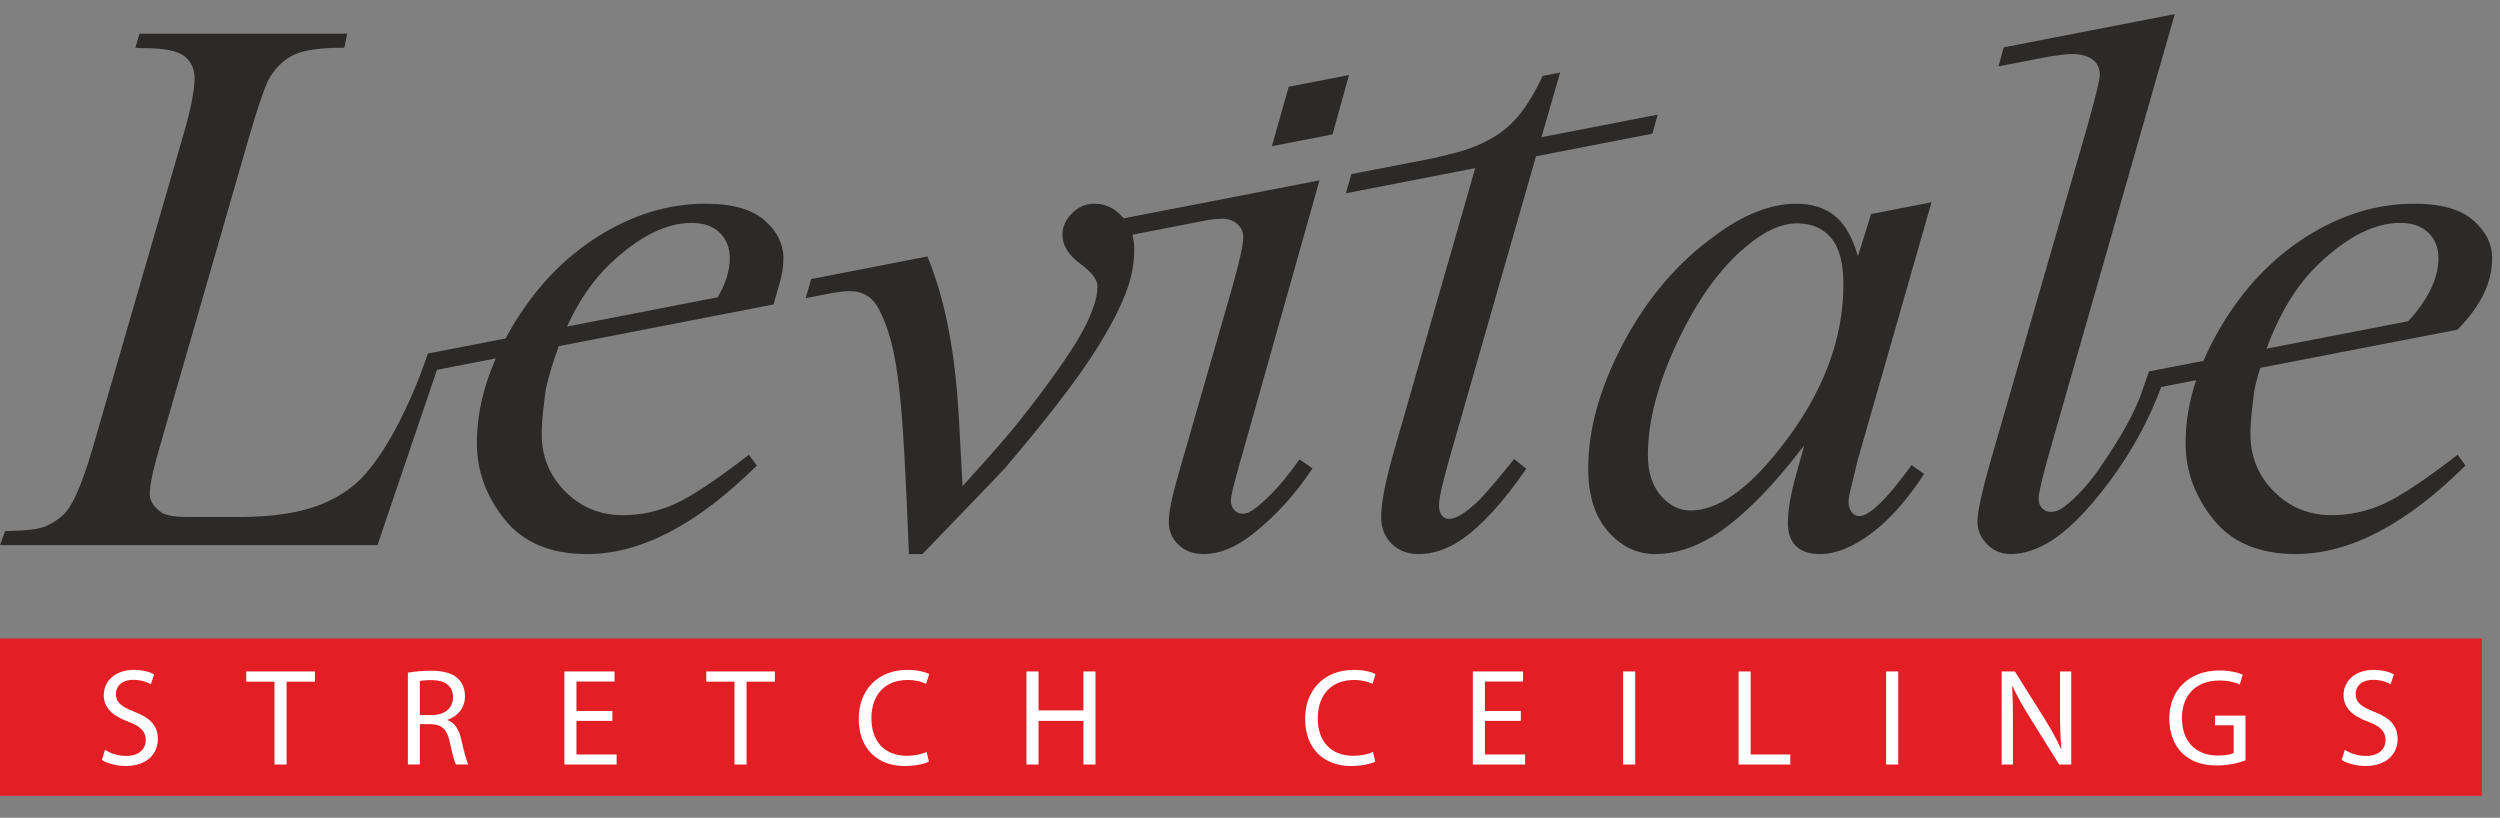 <?xml version="1.0" encoding="UTF-8"?> <svg xmlns="http://www.w3.org/2000/svg" width="107" height="35" viewBox="0 0 107 35" fill="none"><rect x="0" y="0" width="107" height="35" fill="#808080" stroke="none"/><path fill-rule="evenodd" clip-rule="evenodd" d="M106.221 34.061H0V27.329H106.221V34.061Z" fill="#E31E24"></path><path fill-rule="evenodd" clip-rule="evenodd" d="M63.066 21.628C62.628 22.016 62.276 22.209 62.009 22.209C61.89 22.209 61.789 22.161 61.71 22.06C61.63 21.959 61.59 21.815 61.59 21.628C61.59 21.334 61.736 20.674 62.03 19.644L65.741 6.689L70.719 5.722L70.95 4.906L65.975 5.872L66.773 3.105L66.028 3.248C65.203 4.991 64.486 5.621 63.468 6.116C62.786 6.448 62.115 6.585 61.375 6.765L57.839 7.452L57.604 8.271L63.139 7.196L59.613 19.484C59.279 20.674 59.114 21.554 59.114 22.129C59.114 22.599 59.264 22.979 59.563 23.273C59.863 23.566 60.245 23.715 60.712 23.715C61.323 23.715 61.929 23.514 62.529 23.112C63.408 22.51 64.34 21.495 65.325 20.064L64.806 19.644C63.914 20.753 63.334 21.414 63.067 21.628H63.066Z" fill="#2B2A29"></path><path fill-rule="evenodd" clip-rule="evenodd" d="M99.254 11.284C100.478 10.122 101.637 9.54 102.729 9.54C103.248 9.54 103.649 9.682 103.936 9.961C104.224 10.242 104.366 10.602 104.366 11.043C104.366 11.792 104.037 12.576 103.377 13.401C103.282 13.519 103.176 13.633 103.067 13.749L97.011 14.921C97.574 13.382 98.32 12.17 99.254 11.284V11.284ZM96.538 16.457C96.6 16.213 96.668 15.975 96.738 15.744L105.184 14.109C105.467 13.806 105.654 13.613 105.946 13.191H105.943C106.421 12.508 106.664 11.799 106.664 11.063C106.664 10.436 106.389 9.888 105.844 9.421C105.298 8.951 104.459 8.718 103.327 8.718C101.744 8.718 100.209 9.186 98.725 10.121C97.239 11.056 96.006 12.363 95.02 14.04C94.743 14.512 94.506 14.979 94.308 15.444L91.975 15.896L91.691 16.719H91.693C91.376 17.629 90.846 18.617 89.784 20.156C89.784 20.156 89.785 20.156 89.786 20.156C89.318 20.793 88.866 21.284 88.429 21.628C88.203 21.814 87.984 21.908 87.771 21.908C87.624 21.908 87.5 21.855 87.401 21.748C87.301 21.641 87.252 21.508 87.252 21.347C87.252 21.134 87.385 20.545 87.651 19.583L93.08 0.604L85.758 2.027L85.535 2.842L87.671 2.427C88.088 2.365 88.4 2.32 88.611 2.313C89.047 2.3 89.381 2.401 89.587 2.566C89.793 2.734 89.88 2.954 89.871 3.236C89.866 3.41 89.698 4.117 89.352 5.361L85.135 19.943C84.802 21.147 84.635 21.942 84.635 22.329C84.635 22.69 84.772 23.011 85.044 23.291C85.319 23.572 85.654 23.713 86.054 23.713C86.626 23.713 87.226 23.513 87.851 23.111C88.717 22.537 89.656 21.528 90.666 20.084L90.664 20.081C91.169 19.349 91.957 18.064 92.497 16.563L93.992 16.273C93.693 17.181 93.543 18.076 93.543 18.961C93.543 20.151 93.937 21.241 94.73 22.229C95.522 23.219 96.699 23.713 98.256 23.713C100.559 23.713 102.981 22.45 105.523 19.923L105.185 19.463C103.787 20.545 102.731 21.247 102.019 21.566C101.306 21.888 100.564 22.049 99.793 22.049C98.82 22.049 97.999 21.711 97.327 21.037C96.654 20.362 96.319 19.542 96.319 18.581C96.319 18.235 96.351 17.793 96.418 17.258C96.449 16.97 96.471 16.776 96.538 16.456V16.457Z" fill="#2B2A29"></path><path fill-rule="evenodd" clip-rule="evenodd" d="M76.144 19.243C74.771 20.98 73.505 21.849 72.346 21.849C71.869 21.849 71.445 21.635 71.08 21.209C70.713 20.78 70.53 20.205 70.53 19.484C70.53 18.028 70.956 16.4 71.81 14.602C72.661 12.804 73.641 11.451 74.745 10.543C75.517 9.889 76.242 9.56 76.921 9.56C77.533 9.56 78.016 9.767 78.369 10.181C78.722 10.596 78.898 11.258 78.898 12.166C78.898 14.585 77.98 16.944 76.144 19.243V19.243ZM79.518 19.664L82.669 8.658L80.084 9.16L79.518 10.964C79.291 10.162 78.96 9.588 78.53 9.24C78.097 8.892 77.547 8.719 76.882 8.719C75.79 8.719 74.631 9.174 73.406 10.082C71.823 11.219 70.521 12.737 69.502 14.642C68.484 16.548 67.975 18.354 67.975 20.064C67.975 21.201 68.256 22.093 68.822 22.741C69.388 23.39 70.065 23.715 70.85 23.715C71.662 23.715 72.493 23.453 73.346 22.933C74.516 22.197 75.809 20.907 77.221 19.062L76.882 20.286C76.642 21.14 76.521 21.836 76.521 22.371C76.521 22.812 76.636 23.145 76.87 23.373C77.103 23.6 77.446 23.715 77.899 23.715C78.565 23.715 79.29 23.424 80.077 22.841C80.862 22.26 81.622 21.407 82.352 20.286L81.816 19.904C81.108 20.881 80.549 21.521 80.136 21.83C79.91 22.004 79.73 22.09 79.598 22.09C79.464 22.09 79.357 22.043 79.277 21.949C79.172 21.816 79.118 21.662 79.118 21.49C79.118 21.395 79.131 21.281 79.158 21.149L79.517 19.665L79.518 19.664Z" fill="#2B2A29"></path><path fill-rule="evenodd" clip-rule="evenodd" d="M56.475 7.718L48.093 9.345C48.075 9.324 48.057 9.301 48.037 9.279C47.699 8.905 47.302 8.718 46.849 8.718C46.477 8.718 46.154 8.856 45.882 9.13C45.608 9.404 45.472 9.709 45.472 10.042C45.472 10.496 45.721 10.907 46.219 11.275C46.72 11.643 46.97 11.964 46.97 12.247C46.97 12.541 46.91 12.849 46.79 13.168C46.643 13.596 46.397 14.098 46.051 14.672C45.838 15.007 45.089 16.19 43.595 18.061C43.109 18.668 42.543 19.324 41.199 20.806C41.052 18.107 41.03 17.599 40.959 16.756C40.689 13.572 40.03 11.794 39.693 10.976L34.718 11.944L34.482 12.762L35.658 12.533C35.94 12.488 36.15 12.46 36.332 12.46C36.958 12.46 37.355 12.721 37.631 13.263C38.458 14.885 38.634 16.911 38.902 23.714H39.48C41.651 21.468 42.842 20.225 43.056 19.986C44.746 17.994 45.974 16.41 46.74 15.233C47.505 14.057 48.021 13.061 48.288 12.247C48.46 11.739 48.546 11.211 48.546 10.663C48.546 10.443 48.518 10.237 48.463 10.046L51.754 9.407C51.996 9.377 52.176 9.363 52.296 9.363C52.574 9.363 52.797 9.439 52.964 9.594C53.13 9.746 53.214 9.937 53.214 10.164C53.214 10.472 53.047 11.213 52.714 12.389L50.423 20.345C50.158 21.268 50.025 21.929 50.025 22.33C50.025 22.731 50.165 23.062 50.445 23.323C50.724 23.583 51.084 23.714 51.523 23.714C52.188 23.714 52.88 23.433 53.599 22.871C54.585 22.097 55.444 21.155 56.176 20.045L55.616 19.664C54.99 20.558 54.371 21.248 53.76 21.728C53.546 21.902 53.352 21.989 53.18 21.989C53.047 21.989 52.929 21.937 52.829 21.829C52.73 21.722 52.68 21.581 52.68 21.407C52.68 21.261 52.787 20.806 53.001 20.045L56.475 7.718L56.475 7.718Z" fill="#2B2A29"></path><path fill-rule="evenodd" clip-rule="evenodd" d="M55.157 3.712L54.437 6.257L57.032 5.753L57.737 3.212L55.157 3.712Z" fill="#2B2A29"></path><path fill-rule="evenodd" clip-rule="evenodd" d="M30.716 12.723L24.267 13.976C24.771 12.877 25.388 11.98 26.12 11.284C27.346 10.122 28.504 9.54 29.596 9.54C30.115 9.54 30.517 9.682 30.805 9.961C31.09 10.242 31.234 10.602 31.234 11.044C31.234 11.584 31.061 12.143 30.716 12.723ZM32.711 9.421C32.165 8.952 31.327 8.718 30.196 8.718C28.611 8.718 27.076 9.187 25.593 10.122C24.107 11.056 22.873 12.363 21.887 14.041C21.8 14.19 21.718 14.337 21.638 14.486L18.313 15.131C18.313 15.131 18.206 15.466 18.016 15.963C17.601 17.047 16.768 18.976 15.676 20.245C15.146 20.861 14.505 21.268 13.839 21.548C12.933 21.937 11.716 22.129 10.184 22.129H8.088C7.435 22.129 7.022 22.05 6.85 21.889C6.556 21.662 6.41 21.414 6.41 21.148C6.41 20.76 6.556 20.072 6.85 19.083L10.624 5.991C11.063 4.482 11.376 3.58 11.562 3.286C11.842 2.846 12.193 2.528 12.61 2.332C13.03 2.141 13.74 2.042 14.738 2.042L14.859 1.441H5.972L5.792 2.042C5.897 2.056 6.037 2.063 6.21 2.063C7.036 2.063 7.595 2.177 7.888 2.402C8.181 2.632 8.327 2.945 8.327 3.347C8.327 3.867 8.168 4.675 7.848 5.771L3.994 19.083C3.621 20.379 3.268 21.275 2.935 21.769C2.722 22.076 2.389 22.33 1.937 22.531C1.657 22.651 1.084 22.718 0.219 22.732L0 23.333H16.156L18.703 15.828L21.221 15.339C20.68 16.567 20.41 17.774 20.41 18.962C20.41 20.152 20.805 21.242 21.598 22.23C22.39 23.22 23.565 23.715 25.123 23.715C27.425 23.715 29.848 22.451 32.393 19.924L32.052 19.464C30.654 20.546 29.6 21.249 28.887 21.567C28.174 21.89 27.432 22.05 26.66 22.05C25.688 22.05 24.865 21.712 24.193 21.038C23.522 20.363 23.185 19.543 23.185 18.582C23.185 18.236 23.218 17.794 23.285 17.259C23.328 16.946 23.328 16.792 23.405 16.457C23.555 15.873 23.726 15.326 23.917 14.815L33.108 13.03L33.371 12.112C33.469 11.739 33.53 11.455 33.53 11.064C33.53 10.436 33.256 9.889 32.71 9.421H32.711Z" fill="#2B2A29"></path><path fill-rule="evenodd" clip-rule="evenodd" d="M4.494 32.094C4.724 32.241 5.054 32.354 5.407 32.354C5.931 32.354 6.237 32.076 6.237 31.674C6.237 31.307 6.025 31.089 5.489 30.888C4.842 30.651 4.441 30.308 4.441 29.753C4.441 29.132 4.953 28.671 5.725 28.671C6.125 28.671 6.426 28.766 6.596 28.866L6.455 29.286C6.331 29.209 6.066 29.097 5.707 29.097C5.165 29.097 4.96 29.422 4.96 29.694C4.96 30.066 5.201 30.25 5.749 30.462C6.42 30.723 6.756 31.048 6.756 31.633C6.756 32.248 6.308 32.785 5.372 32.785C4.989 32.785 4.571 32.667 4.359 32.526L4.494 32.094V32.094Z" fill="#FEFEFE"></path><path fill-rule="evenodd" clip-rule="evenodd" d="M11.748 29.176H10.54V28.738H13.479V29.176H12.266V32.722H11.748V29.176Z" fill="#FEFEFE"></path><path fill-rule="evenodd" clip-rule="evenodd" d="M17.97 30.604H18.494C19.041 30.604 19.389 30.303 19.389 29.848C19.389 29.333 19.018 29.109 18.476 29.109C18.229 29.109 18.058 29.127 17.97 29.15V30.604ZM17.457 28.79C17.716 28.742 18.093 28.707 18.441 28.707C18.988 28.707 19.348 28.814 19.589 29.032C19.783 29.209 19.901 29.481 19.901 29.794C19.901 30.315 19.571 30.663 19.159 30.805V30.823C19.459 30.929 19.642 31.213 19.736 31.627C19.866 32.182 19.96 32.566 20.042 32.72H19.512C19.448 32.602 19.359 32.265 19.253 31.769C19.136 31.219 18.918 31.012 18.453 30.994H17.97V32.72H17.457V28.79Z" fill="#FEFEFE"></path><path fill-rule="evenodd" clip-rule="evenodd" d="M26.209 30.854H24.672V32.291H26.391V32.722H24.154V28.738H26.303V29.17H24.672V30.429H26.209V30.854Z" fill="#FEFEFE"></path><path fill-rule="evenodd" clip-rule="evenodd" d="M31.435 29.176H30.228V28.738H33.166V29.176H31.953V32.722H31.435V29.176Z" fill="#FEFEFE"></path><path fill-rule="evenodd" clip-rule="evenodd" d="M39.758 32.596C39.575 32.69 39.192 32.785 38.709 32.785C37.591 32.785 36.754 32.076 36.754 30.764C36.754 29.511 37.596 28.671 38.827 28.671C39.316 28.671 39.634 28.778 39.769 28.849L39.64 29.268C39.452 29.174 39.175 29.103 38.845 29.103C37.915 29.103 37.296 29.7 37.296 30.746C37.296 31.727 37.856 32.348 38.815 32.348C39.133 32.348 39.452 32.283 39.658 32.182L39.758 32.596L39.758 32.596Z" fill="#FEFEFE"></path><path fill-rule="evenodd" clip-rule="evenodd" d="M44.45 28.738V30.405H46.37V28.738H46.888V32.722H46.37V30.854H44.45V32.722H43.932V28.738H44.45Z" fill="#FEFEFE"></path><path fill-rule="evenodd" clip-rule="evenodd" d="M58.862 32.596C58.68 32.69 58.297 32.785 57.814 32.785C56.695 32.785 55.859 32.076 55.859 30.764C55.859 29.511 56.701 28.671 57.932 28.671C58.42 28.671 58.739 28.778 58.874 28.849L58.745 29.268C58.556 29.174 58.279 29.103 57.95 29.103C57.02 29.103 56.401 29.7 56.401 30.746C56.401 31.727 56.96 32.348 57.92 32.348C58.238 32.348 58.556 32.283 58.763 32.182L58.862 32.596L58.862 32.596Z" fill="#FEFEFE"></path><path fill-rule="evenodd" clip-rule="evenodd" d="M65.092 30.854H63.555V32.291H65.275V32.722H63.037V28.738H65.186V29.17H63.555V30.429H65.092V30.854Z" fill="#FEFEFE"></path><path fill-rule="evenodd" clip-rule="evenodd" d="M69.987 28.738V32.722H69.469V28.738H69.987Z" fill="#FEFEFE"></path><path fill-rule="evenodd" clip-rule="evenodd" d="M74.411 28.738H74.929V32.291H76.624V32.722H74.411V28.738Z" fill="#FEFEFE"></path><path fill-rule="evenodd" clip-rule="evenodd" d="M81.244 28.738V32.722H80.726V28.738H81.244Z" fill="#FEFEFE"></path><path fill-rule="evenodd" clip-rule="evenodd" d="M85.671 32.722V28.738H86.236L87.502 30.754C87.791 31.221 88.026 31.64 88.209 32.048L88.227 32.042C88.179 31.51 88.168 31.026 88.168 30.405V28.738H88.65V32.722H88.132L86.872 30.701C86.596 30.257 86.331 29.802 86.136 29.371L86.119 29.377C86.148 29.879 86.154 30.358 86.154 31.02V32.722H85.671H85.671Z" fill="#FEFEFE"></path><path fill-rule="evenodd" clip-rule="evenodd" d="M96.107 32.544C95.877 32.632 95.418 32.762 94.882 32.762C94.282 32.762 93.787 32.609 93.399 32.236C93.057 31.905 92.845 31.373 92.845 30.753C92.845 29.565 93.664 28.696 94.994 28.696C95.454 28.696 95.819 28.796 95.99 28.879L95.86 29.299C95.648 29.198 95.383 29.127 94.983 29.127C94.017 29.127 93.387 29.73 93.387 30.729C93.387 31.74 93.987 32.337 94.918 32.337C95.254 32.337 95.483 32.289 95.601 32.23V31.042H94.8V30.628H96.107V32.543L96.107 32.544Z" fill="#FEFEFE"></path><path fill-rule="evenodd" clip-rule="evenodd" d="M100.357 32.094C100.587 32.241 100.917 32.354 101.27 32.354C101.794 32.354 102.1 32.076 102.1 31.674C102.1 31.307 101.888 31.089 101.352 30.888C100.705 30.651 100.304 30.308 100.304 29.753C100.304 29.132 100.816 28.671 101.588 28.671C101.988 28.671 102.289 28.766 102.459 28.866L102.318 29.286C102.194 29.209 101.929 29.097 101.57 29.097C101.028 29.097 100.822 29.422 100.822 29.694C100.822 30.066 101.063 30.25 101.611 30.462C102.282 30.723 102.618 31.048 102.618 31.633C102.618 32.248 102.17 32.785 101.234 32.785C100.851 32.785 100.433 32.667 100.221 32.526L100.357 32.094L100.357 32.094Z" fill="#FEFEFE"></path></svg> 